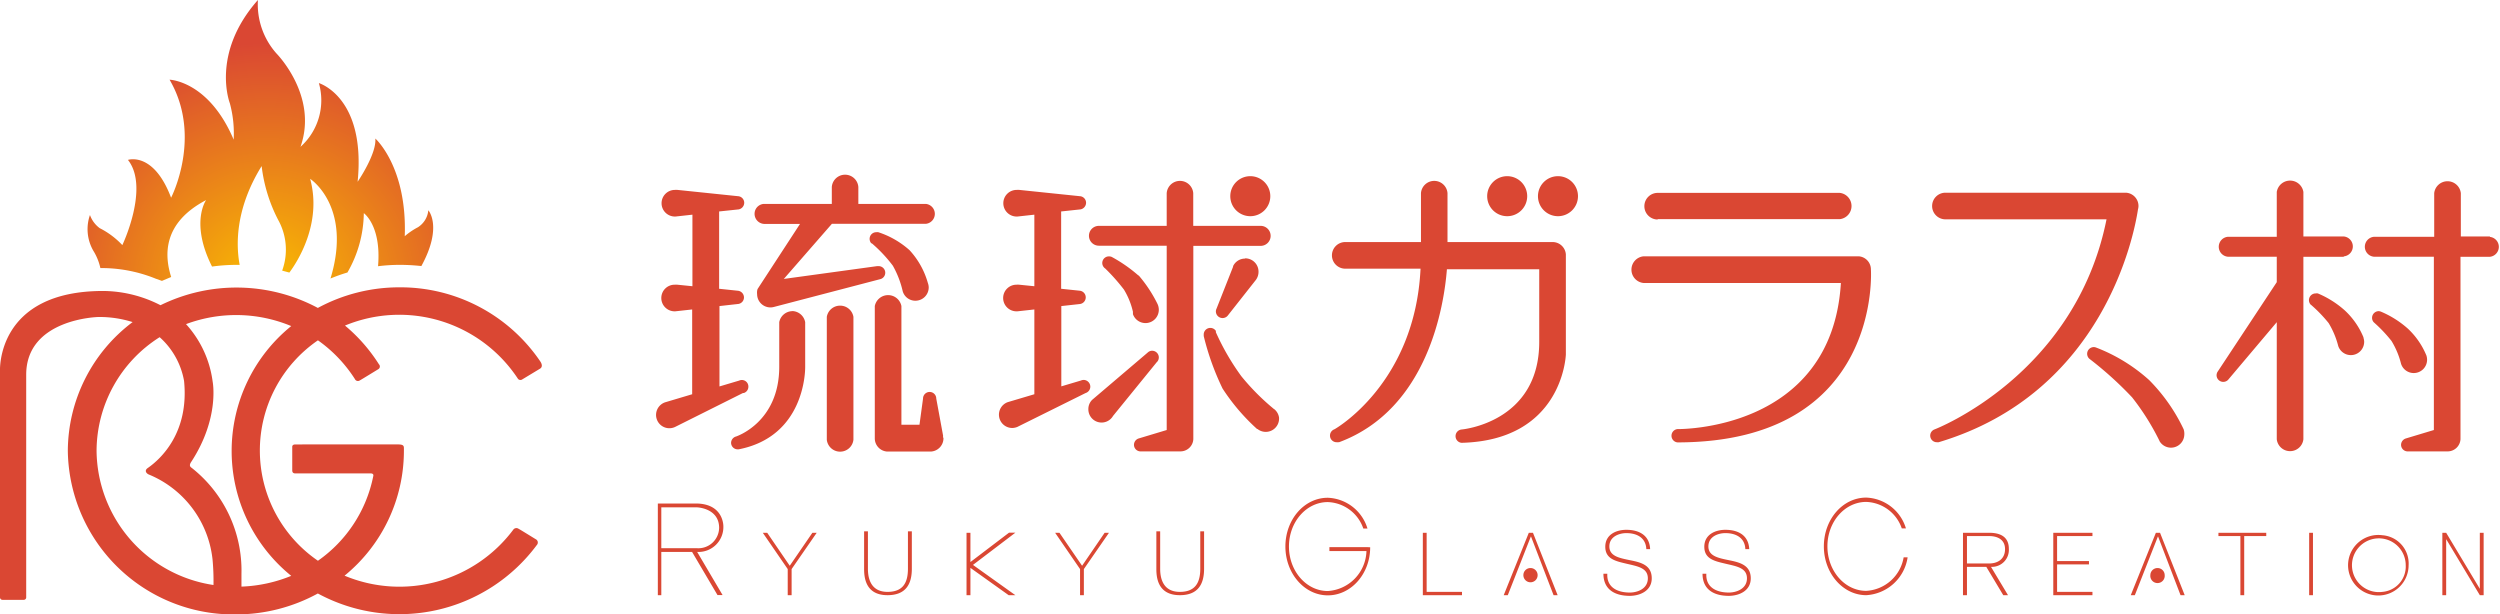 <svg xmlns="http://www.w3.org/2000/svg" viewBox="0 0 294.87 72.47"><defs><radialGradient id="radial-gradient" cx="31.45" cy="33.73" r="28.65" gradientUnits="userSpaceOnUse"><stop offset="0" stop-color="#fabe00"/><stop offset="1" stop-color="#da4733"/></radialGradient><style>.cls-2{fill:#da4733}</style></defs><g id="レイヤー_2" data-name="レイヤー 2"><g id="レイヤー_1-2" data-name="レイヤー 1"><path d="M18.37 32.87l.73.26 1.09-.46c-.82-2.58-1-6.38 4.12-9.07 0 0-1.91 2.66.7 7.84a21.25 21.25 0 012.89-.2h.37c-.38-2-.68-6.37 2.59-11.65a18.47 18.47 0 001.94 6.33 7.21 7.21 0 01.48 6l.85.23c.93-1.25 3.89-5.8 2.45-11.06 0 0 5 3.24 2.4 11.76a20.68 20.68 0 012-.71 14.27 14.27 0 001.93-7S45 26.6 44.59 31.4a20.35 20.35 0 012.59-.16 23.36 23.36 0 012.52.14c2.55-4.66.82-6.58.82-6.58a2.66 2.66 0 01-1.22 2 8.11 8.11 0 00-1.56 1.06c.29-8.18-3.47-11.52-3.47-11.52.16 1.83-2.09 5.1-2.09 5.1 1-10-4.57-11.64-4.57-11.64a7.36 7.36 0 01-2.17 7.52c2.13-6-2.82-11-2.82-11A8.72 8.72 0 0130.42 0c-5.6 6.33-3.31 12.18-3.31 12.18a13.52 13.52 0 01.45 4.29C24.61 9.52 20 9.4 20 9.4c3.92 6.7.18 13.92.18 13.92-2.07-5.49-5.09-4.46-5.09-4.46 2.58 3.25-.66 10.05-.66 10.05a9.6 9.6 0 00-2.67-2 3.31 3.31 0 01-1.15-1.55 5.09 5.09 0 00.39 4.2 6.57 6.57 0 01.84 2.06h.44a17.05 17.05 0 016.09 1.25z" fill="url(#radial-gradient)"/><path class="cls-2" d="M60.53 62.49a16.77 16.77 0 01-19.89 5.41 19 19 0 007-14.72v-.25c0-.3 0-.51-.68-.51H34.85c-.36 0-.38.2-.38.28v2.78c0 .27.15.36.38.36h8.92s.33 0 .26.3a16 16 0 01-6.53 10 15.76 15.76 0 010-26 16.36 16.36 0 014.36 4.57.39.39 0 00.56.17c.16-.08 2.12-1.29 2.21-1.34a.37.37 0 00.06-.58 19.56 19.56 0 00-4-4.56 16.75 16.75 0 0120.41 6.29.38.38 0 00.45.09l2.12-1.28c.4-.22.2-.66.07-.85a19.93 19.93 0 00-16.61-8.76 20.16 20.16 0 00-9.64 2.43A20.34 20.34 0 0018.93 36a15 15 0 00-6.66-1.68C-.55 34.27 0 43.83 0 43.83v26.61a.29.29 0 00.29.31h2.48a.29.29 0 00.32-.32V44.2c0-6.62 8.5-6.81 8.5-6.81a12.9 12.9 0 014.05.6A19.09 19.09 0 008 53.18a19.56 19.56 0 0019.85 19.29A20.14 20.14 0 0037.49 70a20.18 20.18 0 0025.83-5.72.43.43 0 00-.11-.67c-.19-.11-1.86-1.15-2.06-1.25a.45.45 0 00-.62.13zm-49.14-9.31a15.92 15.92 0 017.44-13.41 9 9 0 012.88 5.16C22.32 51 19 54.11 17.43 55.2c-.45.31-.15.66.13.77A12.25 12.25 0 0125.07 66a27.18 27.18 0 01.11 3 16.17 16.17 0 01-13.79-15.82zm17.09 16v-1.49a15.41 15.41 0 00-5.9-12.53c-.29-.19-.18-.46 0-.72 3.36-5.17 2.5-9.44 2.5-9.44a12.43 12.43 0 00-3.14-6.77 16.88 16.88 0 0112.41.23 18.95 18.95 0 000 29.46 17.13 17.13 0 01-5.87 1.27zM177.76 25.5a2.36 2.36 0 10-2.35-2.36 2.36 2.36 0 002.35 2.36zm6-4.72a2.36 2.36 0 102.36 2.36 2.36 2.36 0 00-2.33-2.36zm-.63 7.77h-12.4v-5.77a1.57 1.57 0 00-3.13 0v5.77h-8.93a1.57 1.57 0 100 3.14h8.88c-.65 13.6-10.14 18.94-10.15 18.94a.79.79 0 00-.53.75.78.78 0 00.79.78.63.63 0 00.19 0h.09c10.52-3.91 12.39-16.19 12.72-20.4h10.89v8.56c0 9.56-9.17 10.34-9.17 10.34a.79.79 0 000 1.57c11.75-.29 12.29-10 12.31-10.41V30a1.57 1.57 0 00-1.53-1.45zm12.39-2.7H217a1.56 1.56 0 000-3.1h-21.48a1.57 1.57 0 100 3.14zm25.15 5.93a1.55 1.55 0 00-1.46-1.55h-25.33a1.58 1.58 0 000 3.15h23.25c-1.07 17.55-19.28 17.23-19.28 17.23a.79.79 0 000 1.57c24.21-.02 22.82-20.4 22.82-20.4zm36.89 18.86a20.89 20.89 0 00-4.07-5.81 20.06 20.06 0 00-6.24-3.83.84.84 0 00-.24-.06.79.79 0 00-.58 1.37 42.3 42.3 0 015.05 4.56 28.79 28.79 0 013.19 5.06l.06.13a1.57 1.57 0 002.9-.72 1.77 1.77 0 00-.07-.7zm-5.33-26.35a1.57 1.57 0 00-1.48-1.56h-21.29a1.57 1.57 0 100 3.14h19c-3.69 18.43-20.29 24.78-20.29 24.78a.78.78 0 00.29 1.51.64.64 0 00.2 0c19.5-5.83 23.07-24.55 23.51-27.46a1.59 1.59 0 00.06-.41zm-149.4 4.41a16.61 16.61 0 012.48 2.64 11.21 11.21 0 011.16 3 1.55 1.55 0 001.5 1.13 1.57 1.57 0 001.57-1.57 1.55 1.55 0 00-.1-.52 9.48 9.48 0 00-2.16-3.87 10.33 10.33 0 00-3.68-2.12 1 1 0 00-.25 0 .78.78 0 00-.78.79.8.8 0 00.2.52zm-9.35 8a1.6 1.6 0 00-1.57 1.3v5.26c0 6.59-5.11 8.23-5.11 8.23a.79.79 0 00-.57.76.78.78 0 00.77.75h.11c7.73-1.5 7.87-9.1 7.86-9.75V38a1.6 1.6 0 00-1.49-1.31zm-5.73 9.65a.78.78 0 00.52-.74.77.77 0 00-1.09-.72l-2.32.69V36.1l2.14-.24a.78.78 0 00.75-.78.8.8 0 00-.74-.79l-2.19-.23v-9.12l2.18-.23a.8.8 0 00.78-.79.78.78 0 00-.74-.78l-7.12-.74a1.73 1.73 0 00-.32 0 1.57 1.57 0 100 3.14h.07l2-.22v8.44l-1.78-.18a1.73 1.73 0 00-.32 0 1.57 1.57 0 100 3.14h.07l2-.22v10l-3.12.93a1.57 1.57 0 101.1 2.93l8-4zm23.48 5.27v-.14a.51.51 0 000-.13l-.8-4.34a.78.78 0 00-1.56 0l-.42 3.09h-2.13v-14a1.6 1.6 0 00-3.14 0v15.6a1.56 1.56 0 001.45 1.56h5.17a1.57 1.57 0 001.48-1.56v-.09zM99.09 36.05a1.59 1.59 0 00-1.57 1.32v14.5a1.58 1.58 0 003.14 0v-14.5a1.59 1.59 0 00-1.57-1.32zm-9-9.64h4.27l-5 7.67a.92.92 0 00-.06.25 1.42 1.42 0 000 .36 1.57 1.57 0 001.57 1.57 1.6 1.6 0 00.39-.05l12.62-3.3a.78.78 0 00-.27-1.52h-.16l-11 1.51 5.67-6.5h11.07a1.18 1.18 0 000-2.35h-7.95v-2a1.57 1.57 0 00-3.13 0v2h-8A1.17 1.17 0 0089 25.24a1.19 1.19 0 001.12 1.17zM128.6 45.6a.8.8 0 00-.79-.79.82.82 0 00-.31.07l-2.32.69V36.1l2.18-.24a.79.79 0 000-1.57l-2.2-.23v-9.12l2.15-.23a.8.8 0 00.79-.79.78.78 0 00-.74-.78l-7.13-.74a1.66 1.66 0 00-.32 0 1.57 1.57 0 000 3.14h.09l2-.22v8.44l-1.79-.18a1.66 1.66 0 00-.32 0 1.57 1.57 0 000 3.14h.11l2-.22v10l-3.13.93a1.57 1.57 0 00.53 3.05 1.67 1.67 0 00.58-.12l8.06-4a.79.79 0 00.56-.76zm7.87-2.91a.77.77 0 00.21-.53.79.79 0 00-.79-.79.75.75 0 00-.53.22l-6.53 5.56a1.52 1.52 0 00-.46 1.11 1.56 1.56 0 002.91.8l5.18-6.37zm11-17.19a2.36 2.36 0 10-2.36-2.36 2.36 2.36 0 002.38 2.36zm-.62 5a1.56 1.56 0 00-1.41.89v.07l-1.95 4.94a.76.76 0 00-.08.33.79.79 0 001.38.52l3.35-4.25a1.61 1.61 0 00.3-.93 1.57 1.57 0 00-1.57-1.6zm-12.57 2a17.18 17.18 0 00-3.16-2.2.83.83 0 00-.32-.06.78.78 0 00-.44 1.43 23 23 0 012.21 2.49 8.86 8.86 0 011.06 2.62 1.33 1.33 0 000 .19.66.66 0 000 .09 1.57 1.57 0 003.05-.54 1.63 1.63 0 00-.15-.66 16 16 0 00-2.23-3.38zm16 15.76a27.18 27.18 0 01-3.87-3.89 28.42 28.42 0 01-3-5.18v-.16a.78.78 0 00-1.43.5.5.5 0 000 .12 30.83 30.83 0 002.22 6.18 24.08 24.08 0 004.07 4.77h.05a1.57 1.57 0 002.54-1.35 1.56 1.56 0 00-.59-1.01zM148.69 29a1.18 1.18 0 000-2.36h-7.95v-3.86a1.57 1.57 0 00-3.13 0v3.86h-8a1.17 1.17 0 000 2.34h8v21.74l-3.32 1a.79.79 0 00-.54.74.78.78 0 00.72.78h4.72a1.52 1.52 0 001.56-1.44V29zm130.09 10.82a9 9 0 00-2.22-3.21 11.37 11.37 0 00-3.17-2 .86.86 0 00-.27 0 .79.79 0 00-.58 1.32l.07.05a16.54 16.54 0 012.05 2.13 10 10 0 011.13 2.7 1.57 1.57 0 003.06-.49 1.7 1.7 0 00-.09-.5zM284.7 44a1.57 1.57 0 001.57-1.57 1.64 1.64 0 00-.08-.5 9.06 9.06 0 00-2.19-3.17 11.52 11.52 0 00-3.17-2 .82.82 0 00-.27-.06.79.79 0 00-.78.79.77.77 0 00.21.53l.08.07a17.07 17.07 0 012 2.12 9.62 9.62 0 011.13 2.7 1.57 1.57 0 001.5 1.09zm9-16.11h-3.45v-5.11a1.58 1.58 0 00-3.14 0v5.15H280a1.18 1.18 0 000 2.35h7.07v20.44l-3.32 1a.8.8 0 00-.55.74.78.78 0 00.72.78h4.72a1.52 1.52 0 001.57-1.44V30.29h3.45a1.18 1.18 0 000-2.35zm-17.26 2.35a1.18 1.18 0 000-2.35h-4.76v-5.25a1.59 1.59 0 00-3.14 0v5.29h-5.77a1.18 1.18 0 000 2.35h5.77v3l-7 10.6a.83.83 0 00-.1.38.79.79 0 001.35.55l5.75-6.81v13.81a1.58 1.58 0 003.14 0V30.29h4.76zm-108.17 32.6h-.45v7.36h4.62v-.39h-4.17v-6.97zm24.06 3.25c-1.25-.26-2.51-.46-2.51-1.64s1.19-1.57 2-1.57c1.36 0 2.31.63 2.36 1.89h.45c-.07-1.62-1.28-2.28-2.81-2.28-1.17 0-2.48.54-2.48 2s1.26 1.7 2.51 2 2.51.47 2.51 1.72-1.24 1.68-2.13 1.68c-1.46 0-2.74-.61-2.65-2.22h-.46c0 1.9 1.39 2.61 3.11 2.61 1.12 0 2.59-.54 2.59-2.07s-1.23-1.87-2.49-2.12zm11.67 0c-1.24-.26-2.5-.46-2.5-1.64s1.18-1.57 2-1.57c1.36 0 2.31.63 2.36 1.89h.46c-.08-1.62-1.28-2.28-2.82-2.28-1.16 0-2.48.54-2.48 2s1.26 1.7 2.51 2 2.52.47 2.52 1.72-1.25 1.68-2.14 1.68c-1.45 0-2.74-.61-2.65-2.22h-.45c0 1.9 1.38 2.61 3.1 2.61 1.13 0 2.59-.54 2.59-2.07s-1.26-1.87-2.5-2.12zm-42.81-1.56h-4.39V65h4.37a4.86 4.86 0 01-4.56 4.71c-2.53 0-4.58-2.35-4.58-5.25s2.05-5.24 4.58-5.24a4.6 4.6 0 014.19 3.12h.49a5.09 5.09 0 00-4.68-3.63c-2.78 0-5 2.57-5 5.75s2.25 5.76 5 5.76 5-2.53 5-5.67zm19.13-1.69l-2.96 7.36h.48l2.72-6.92h.02l2.66 6.92h.48l-2.91-7.36h-.49z"/><path class="cls-2" d="M180.52 67a.83.83 0 00-.84.83.84.84 0 10.84-.83zm-87.37-.27l-2.66-3.89h-.52l2.94 4.28v3.08h.46v-3.08l2.96-4.28h-.51l-2.67 3.89zm13.94.35c0 1.67-.6 2.73-2.41 2.73-2.12 0-2.31-1.84-2.31-2.73v-4.41h-.45v4.41c0 1 .14 3.12 2.76 3.12 2.21 0 2.87-1.37 2.87-3.12v-4.41h-.46zm20.54-.35l-2.67-3.89h-.51l2.94 4.28v3.08h.45v-3.08l2.96-4.28h-.51l-2.66 3.89zm13.94.35c0 1.67-.61 2.73-2.41 2.73-2.13 0-2.32-1.84-2.32-2.73v-4.41h-.45v4.41c0 1 .14 3.12 2.77 3.12 2.2 0 2.86-1.37 2.86-3.12v-4.41h-.45zm-22.56-4.25l-4.55 3.46v-3.45H114v7.36h.46v-3.22l4.51 3.22h.79l-5-3.57 5-3.8h-.75zm-33.69-.72s.09-2.62-3.08-2.72h-4.65V70.2H78v-5.1h3.63l3 5.09h.6l-3-5.09a2.94 2.94 0 003.09-2.99zM78 64.66v-4.82h4.2s2.62.07 2.62 2.43a2.45 2.45 0 01-2.62 2.39H78zm183.66-1.82v.39h2.59v6.97h.45v-6.97h2.6v-.39h-5.64zm-41.54 6.85c-2.53 0-4.58-2.35-4.58-5.25s2.05-5.24 4.58-5.24a4.6 4.6 0 014.19 3.12h.49a5.09 5.09 0 00-4.68-3.63c-2.78 0-5 2.57-5 5.75s2.25 5.76 5 5.76a5.24 5.24 0 004.88-4.46h-.47a4.74 4.74 0 01-4.41 3.95zm14.75-2.83a2 2 0 002.07-2.12c0-1.43-1-1.9-2.33-1.9h-3.08v7.36h.47v-3.34h2.28l2 3.34h.56l-2-3.33zM232 63.23h2.62c1 0 1.87.42 1.87 1.54s-.8 1.69-1.87 1.69H232zm14.8 0v-.39h-4.62v7.36h4.62v-.39h-4.17v-3.24h3.76v-.39h-3.76v-2.95h4.17zm25.56-.39v7.36h.45v-7.36h-.45zm20.13 0v6.61l-3.97-6.61h-.45v7.36h.45v-6.61l3.97 6.61h.45v-7.36h-.45zm-11.49.29a3.57 3.57 0 103.09 3.54 3.34 3.34 0 00-3.09-3.54zm0 6.68a3.17 3.17 0 112.75-3.14 3 3 0 01-2.75 3.14zm-26.72-6.97l-2.96 7.36h.48l2.72-6.92h.02l2.65 6.92h.49l-2.91-7.36h-.49z"/><path class="cls-2" d="M254.48 67a.84.84 0 00-.85.83.85.85 0 101.69 0 .84.84 0 00-.84-.83z"/></g></g></svg>